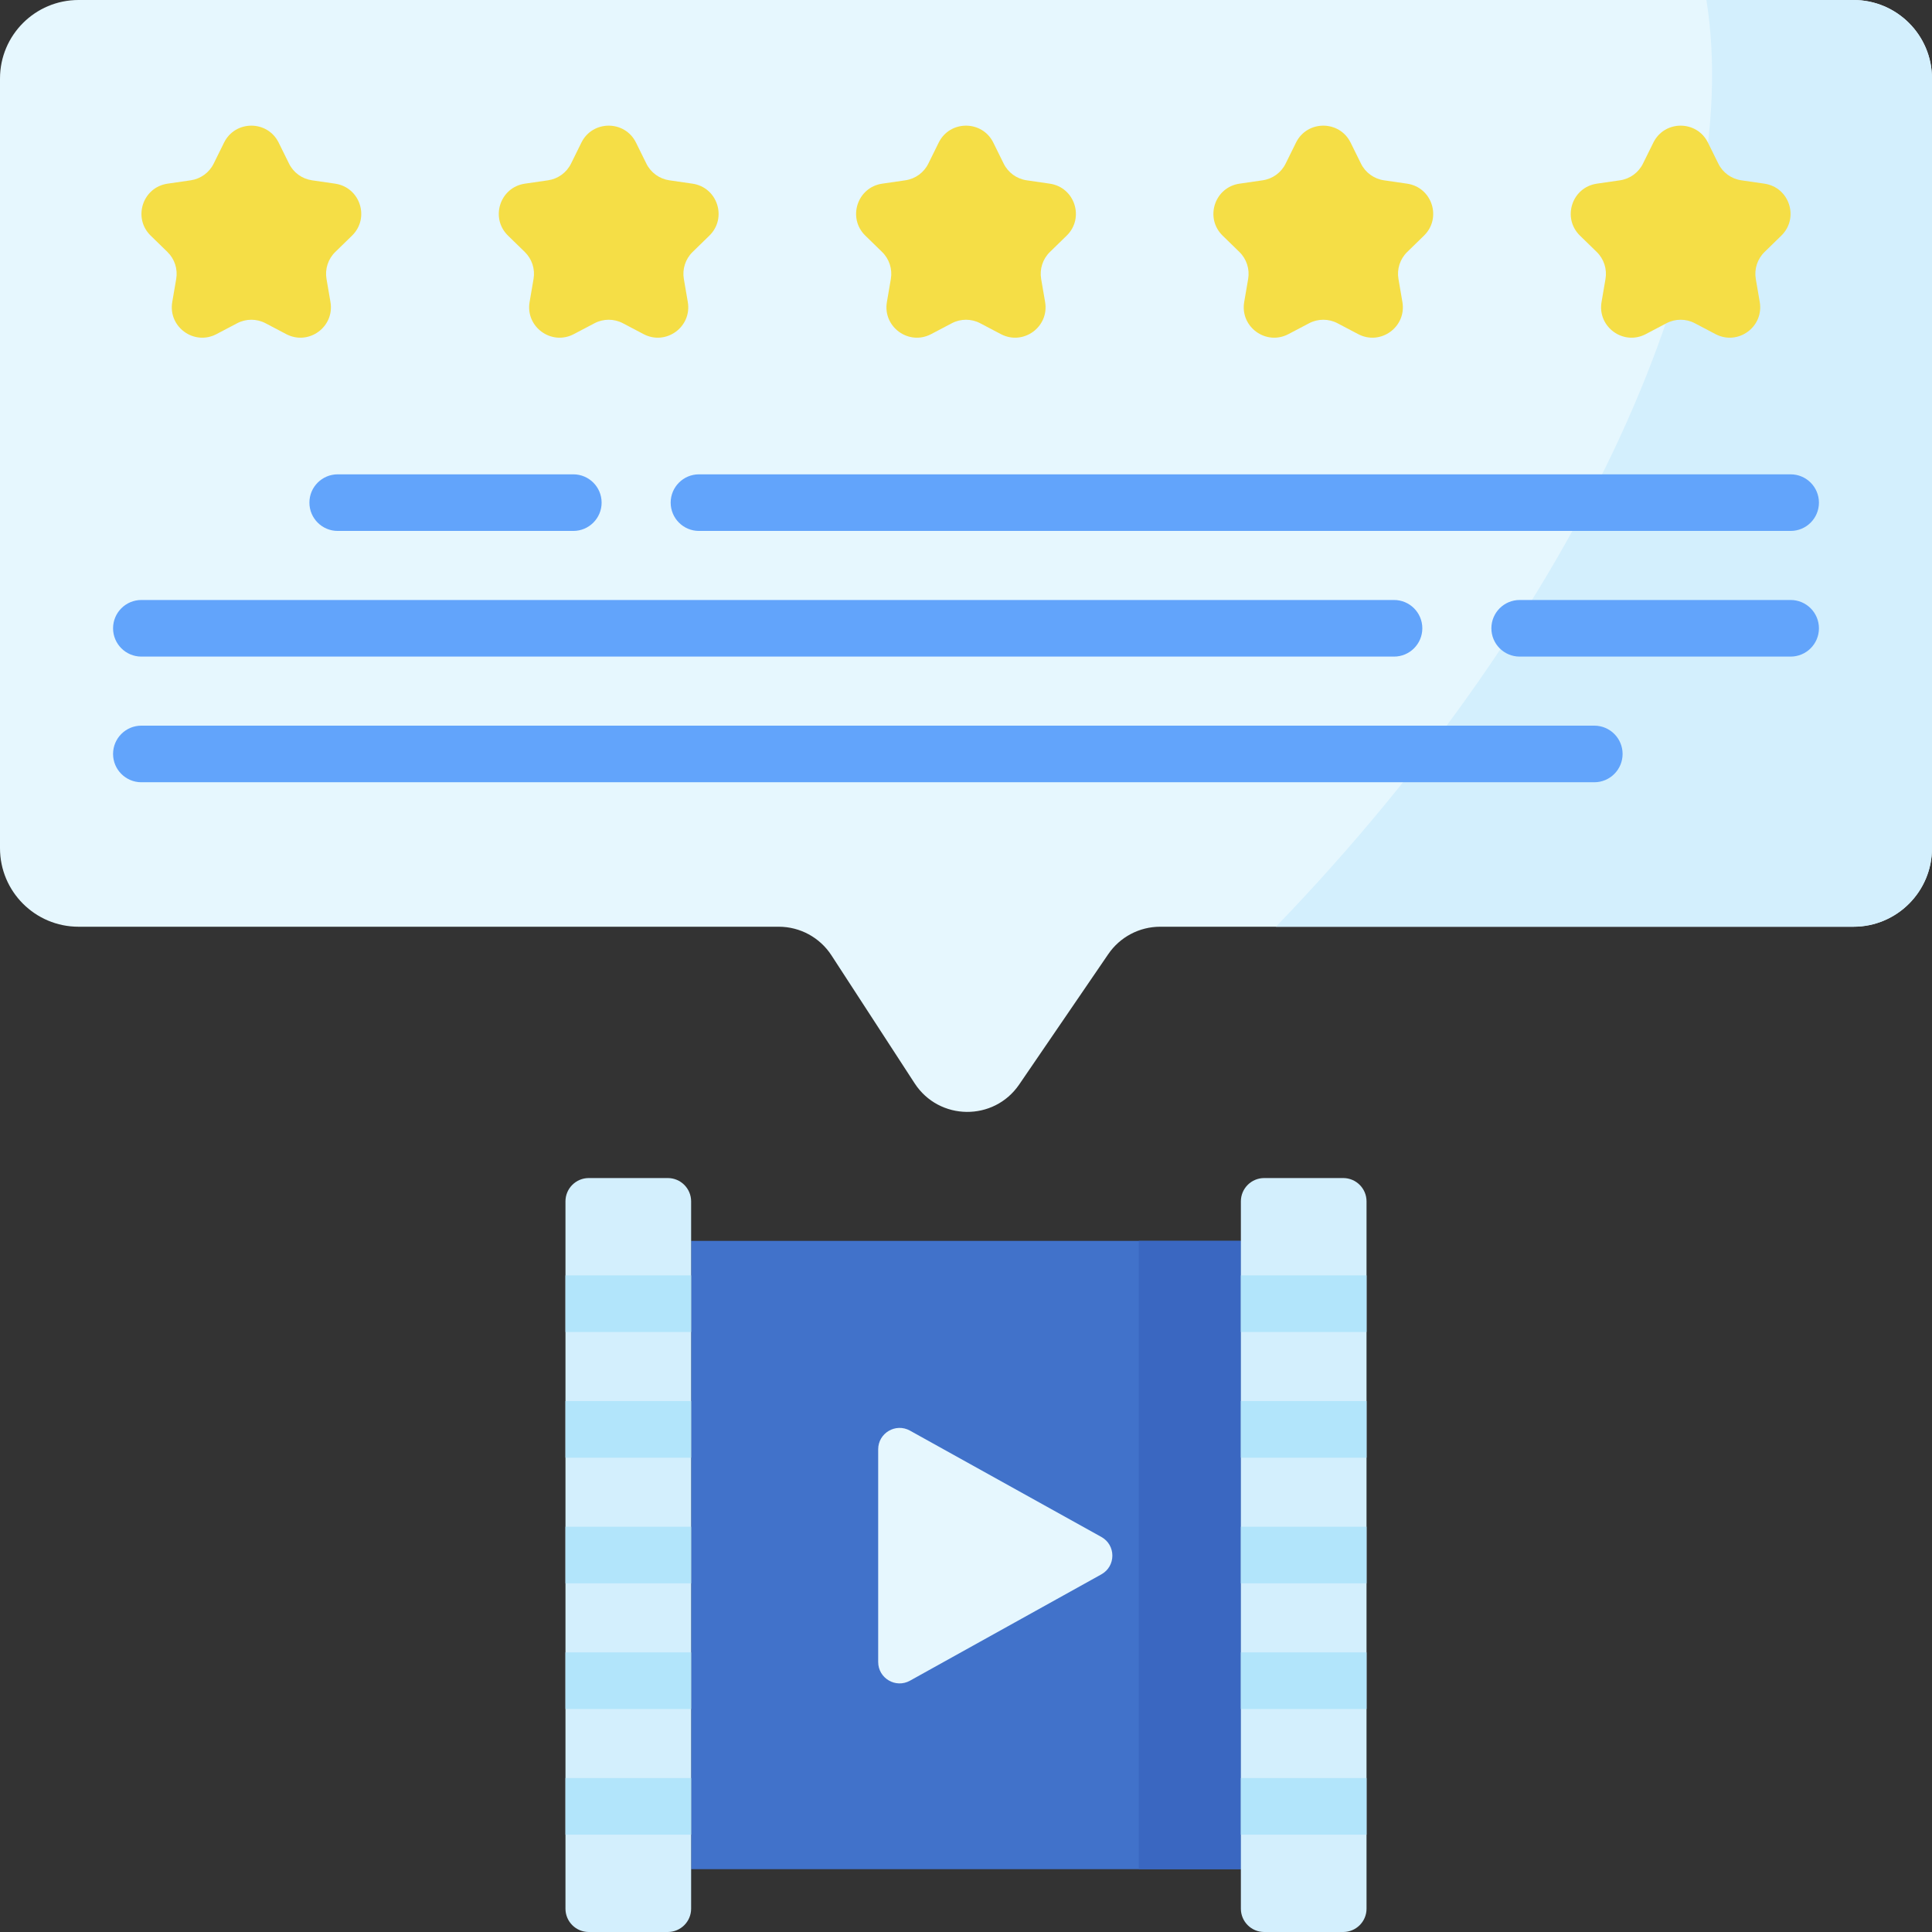 <?xml version="1.0" encoding="UTF-8" standalone="no"?><!-- icon666.com - MILLIONS OF FREE VECTOR ICONS --><svg width="1024" height="1024" id="Capa_1" enable-background="new 0 0 512 512" viewBox="0 0 512 512" xmlns="http://www.w3.org/2000/svg"><rect x="0" y="0" width="512" height="512" fill="#333333" stroke="none"/><g><g><path d="m0 20.813v203.967c0 11.495 9.318 20.813 20.813 20.813h185.566c5.636 0 10.889 2.851 13.96 7.576l22.047 33.918c6.476 9.963 21.004 10.131 27.708.32l23.614-34.558c3.103-4.541 8.248-7.256 13.747-7.256h183.732c11.495 0 20.813-9.318 20.813-20.813v-203.967c0-11.495-9.318-20.813-20.813-20.813h-470.374c-11.495 0-20.813 9.318-20.813 20.813z" fill="#e6f7fe"/></g><g><path d="m491.187 0h-38.971c10.287 64.353-32.719 161.249-114.081 245.593h153.052c11.495 0 20.813-9.318 20.813-20.813v-203.967c0-11.495-9.318-20.813-20.813-20.813z" fill="#d3effd"/></g><g><g><path d="m183.154 328.846h145.691v166.504h-145.691z" fill="#4172ca"/></g><g><path d="m301.789 328.846h27.057v166.504h-27.057z" fill="#3a67c1"/></g><g><g><path d="m232.727 440.441v-56.351c0-4.325 4.646-7.059 8.427-4.959l50.716 28.175c3.89 2.161 3.89 7.756 0 9.917l-50.716 28.177c-3.78 2.1-8.427-.634-8.427-4.959z" fill="#e6f7fe"/></g></g><g><path d="m355.965 512h-20.939c-3.414 0-6.181-2.767-6.181-6.181v-187.443c0-3.414 2.767-6.181 6.181-6.181h20.939c3.414 0 6.181 2.767 6.181 6.181v187.443c0 3.414-2.767 6.181-6.181 6.181z" fill="#d3effd"/></g><g><path d="m156.035 512h20.939c3.414 0 6.181-2.767 6.181-6.181v-187.443c0-3.414-2.767-6.181-6.181-6.181h-20.939c-3.414 0-6.181 2.767-6.181 6.181v187.443c0 3.414 2.767 6.181 6.181 6.181z" fill="#d3effd"/></g></g><g><g><path d="m252.243 85.663-5.491 2.887c-5.924 3.114-12.847-1.916-11.715-8.512l1.049-6.115c.449-2.619-.419-5.292-2.322-7.147l-4.443-4.331c-4.792-4.671-2.148-12.81 4.475-13.772l6.14-.892c2.63-.382 4.903-2.034 6.079-4.417l2.746-5.563c2.962-6.001 11.519-6.001 14.481 0l2.746 5.563c1.176 2.383 3.45 4.035 6.079 4.417l6.14.892c6.623.962 9.267 9.101 4.475 13.772l-4.443 4.331c-1.903 1.855-2.771 4.528-2.322 7.147l1.049 6.115c1.131 6.596-5.792 11.626-11.715 8.512l-5.491-2.887c-2.355-1.236-5.165-1.236-7.517 0z" fill="#f5de46"/></g><g><path d="m346.931 85.663-5.491 2.887c-5.924 3.114-12.847-1.916-11.715-8.512l1.049-6.115c.449-2.619-.419-5.292-2.322-7.147l-4.443-4.331c-4.792-4.671-2.148-12.81 4.475-13.772l6.14-.892c2.63-.382 4.903-2.034 6.079-4.417l2.746-5.563c2.962-6.001 11.519-6.001 14.481 0l2.746 5.563c1.176 2.383 3.45 4.035 6.079 4.417l6.14.892c6.623.962 9.267 9.101 4.475 13.772l-4.443 4.331c-1.903 1.855-2.771 4.528-2.322 7.147l1.049 6.115c1.131 6.596-5.792 11.626-11.715 8.512l-5.491-2.887c-2.355-1.236-5.165-1.236-7.517 0z" fill="#f5de46"/></g><g><path d="m441.63 85.663-5.491 2.887c-5.924 3.114-12.847-1.916-11.715-8.512l1.049-6.115c.449-2.619-.419-5.292-2.322-7.147l-4.443-4.331c-4.792-4.671-2.148-12.81 4.475-13.772l6.14-.892c2.63-.382 4.903-2.034 6.079-4.417l2.746-5.563c2.962-6.001 11.519-6.001 14.481 0l2.746 5.563c1.176 2.383 3.45 4.035 6.079 4.417l6.14.892c6.623.962 9.267 9.101 4.475 13.772l-4.443 4.331c-1.903 1.855-2.771 4.528-2.322 7.147l1.049 6.115c1.131 6.596-5.792 11.626-11.715 8.512l-5.491-2.887c-2.354-1.236-5.165-1.236-7.517 0z" fill="#f5de46"/></g><g><path d="m165.069 85.663 5.491 2.887c5.924 3.114 12.847-1.916 11.715-8.512l-1.049-6.115c-.449-2.619.419-5.292 2.322-7.147l4.443-4.331c4.792-4.671 2.148-12.81-4.475-13.772l-6.14-.892c-2.63-.382-4.903-2.034-6.079-4.417l-2.746-5.563c-2.962-6.001-11.519-6.001-14.481 0l-2.746 5.563c-1.176 2.383-3.45 4.035-6.079 4.417l-6.14.892c-6.623.962-9.267 9.101-4.475 13.772l4.443 4.331c1.903 1.855 2.771 4.528 2.322 7.147l-1.049 6.115c-1.131 6.596 5.792 11.626 11.715 8.512l5.491-2.887c2.355-1.236 5.165-1.236 7.517 0z" fill="#f5de46"/></g><g><path d="m70.37 85.663 5.491 2.887c5.924 3.114 12.847-1.916 11.715-8.512l-1.049-6.115c-.449-2.619.419-5.292 2.322-7.147l4.443-4.331c4.792-4.671 2.148-12.81-4.475-13.772l-6.14-.892c-2.63-.382-4.903-2.034-6.079-4.417l-2.746-5.563c-2.962-6.001-11.519-6.001-14.481 0l-2.746 5.563c-1.176 2.383-3.45 4.035-6.079 4.417l-6.14.892c-6.623.962-9.267 9.101-4.475 13.772l4.443 4.331c1.903 1.855 2.771 4.528 2.322 7.147l-1.049 6.115c-1.131 6.596 5.792 11.626 11.715 8.512l5.491-2.887c2.354-1.236 5.165-1.236 7.517 0z" fill="#f5de46"/></g></g><g><path d="m328.846 337.996h33.301v15h-33.301z" fill="#b2e5fb"/></g><g><path d="m328.846 371.297h33.301v15h-33.301z" fill="#b2e5fb"/></g><g><path d="m328.846 404.598h33.301v15h-33.301z" fill="#b2e5fb"/></g><g><path d="m328.846 437.898h33.301v15h-33.301z" fill="#b2e5fb"/></g><g><path d="m328.846 471.199h33.301v15h-33.301z" fill="#b2e5fb"/></g><g><path d="m149.854 337.996h33.301v15h-33.301z" fill="#b2e5fb"/></g><g><path d="m149.854 371.297h33.301v15h-33.301z" fill="#b2e5fb"/></g><g><path d="m149.854 404.598h33.301v15h-33.301z" fill="#b2e5fb"/></g><g><path d="m149.854 437.898h33.301v15h-33.301z" fill="#b2e5fb"/></g><g><path d="m149.854 471.199h33.301v15h-33.301z" fill="#b2e5fb"/></g><g><path d="m369.431 174.004h-331.968c-4.142 0-7.5-3.358-7.5-7.5s3.358-7.5 7.5-7.5h331.967c4.142 0 7.5 3.358 7.5 7.5s-3.357 7.5-7.499 7.5z" fill="#62a4fb"/></g><g><path d="m474.537 174.004h-71.805c-4.142 0-7.5-3.358-7.5-7.5s3.358-7.5 7.5-7.5h71.805c4.142 0 7.5 3.358 7.5 7.5s-3.358 7.5-7.5 7.5z" fill="#62a4fb"/></g><g><path d="m474.537 140.703h-289.301c-4.142 0-7.5-3.358-7.5-7.5s3.358-7.5 7.5-7.5h289.301c4.142 0 7.5 3.358 7.5 7.5s-3.358 7.5-7.5 7.5z" fill="#62a4fb"/></g><g><path d="m151.935 140.703h-62.439c-4.142 0-7.5-3.358-7.5-7.5s3.358-7.5 7.5-7.5h62.439c4.142 0 7.5 3.358 7.5 7.5s-3.358 7.5-7.5 7.5z" fill="#62a4fb"/></g><g><path d="m422.504 207.305h-385.041c-4.142 0-7.5-3.358-7.5-7.5s3.358-7.5 7.5-7.5h385.041c4.142 0 7.5 3.358 7.5 7.5s-3.358 7.5-7.5 7.5z" fill="#62a4fb"/></g></g></svg>